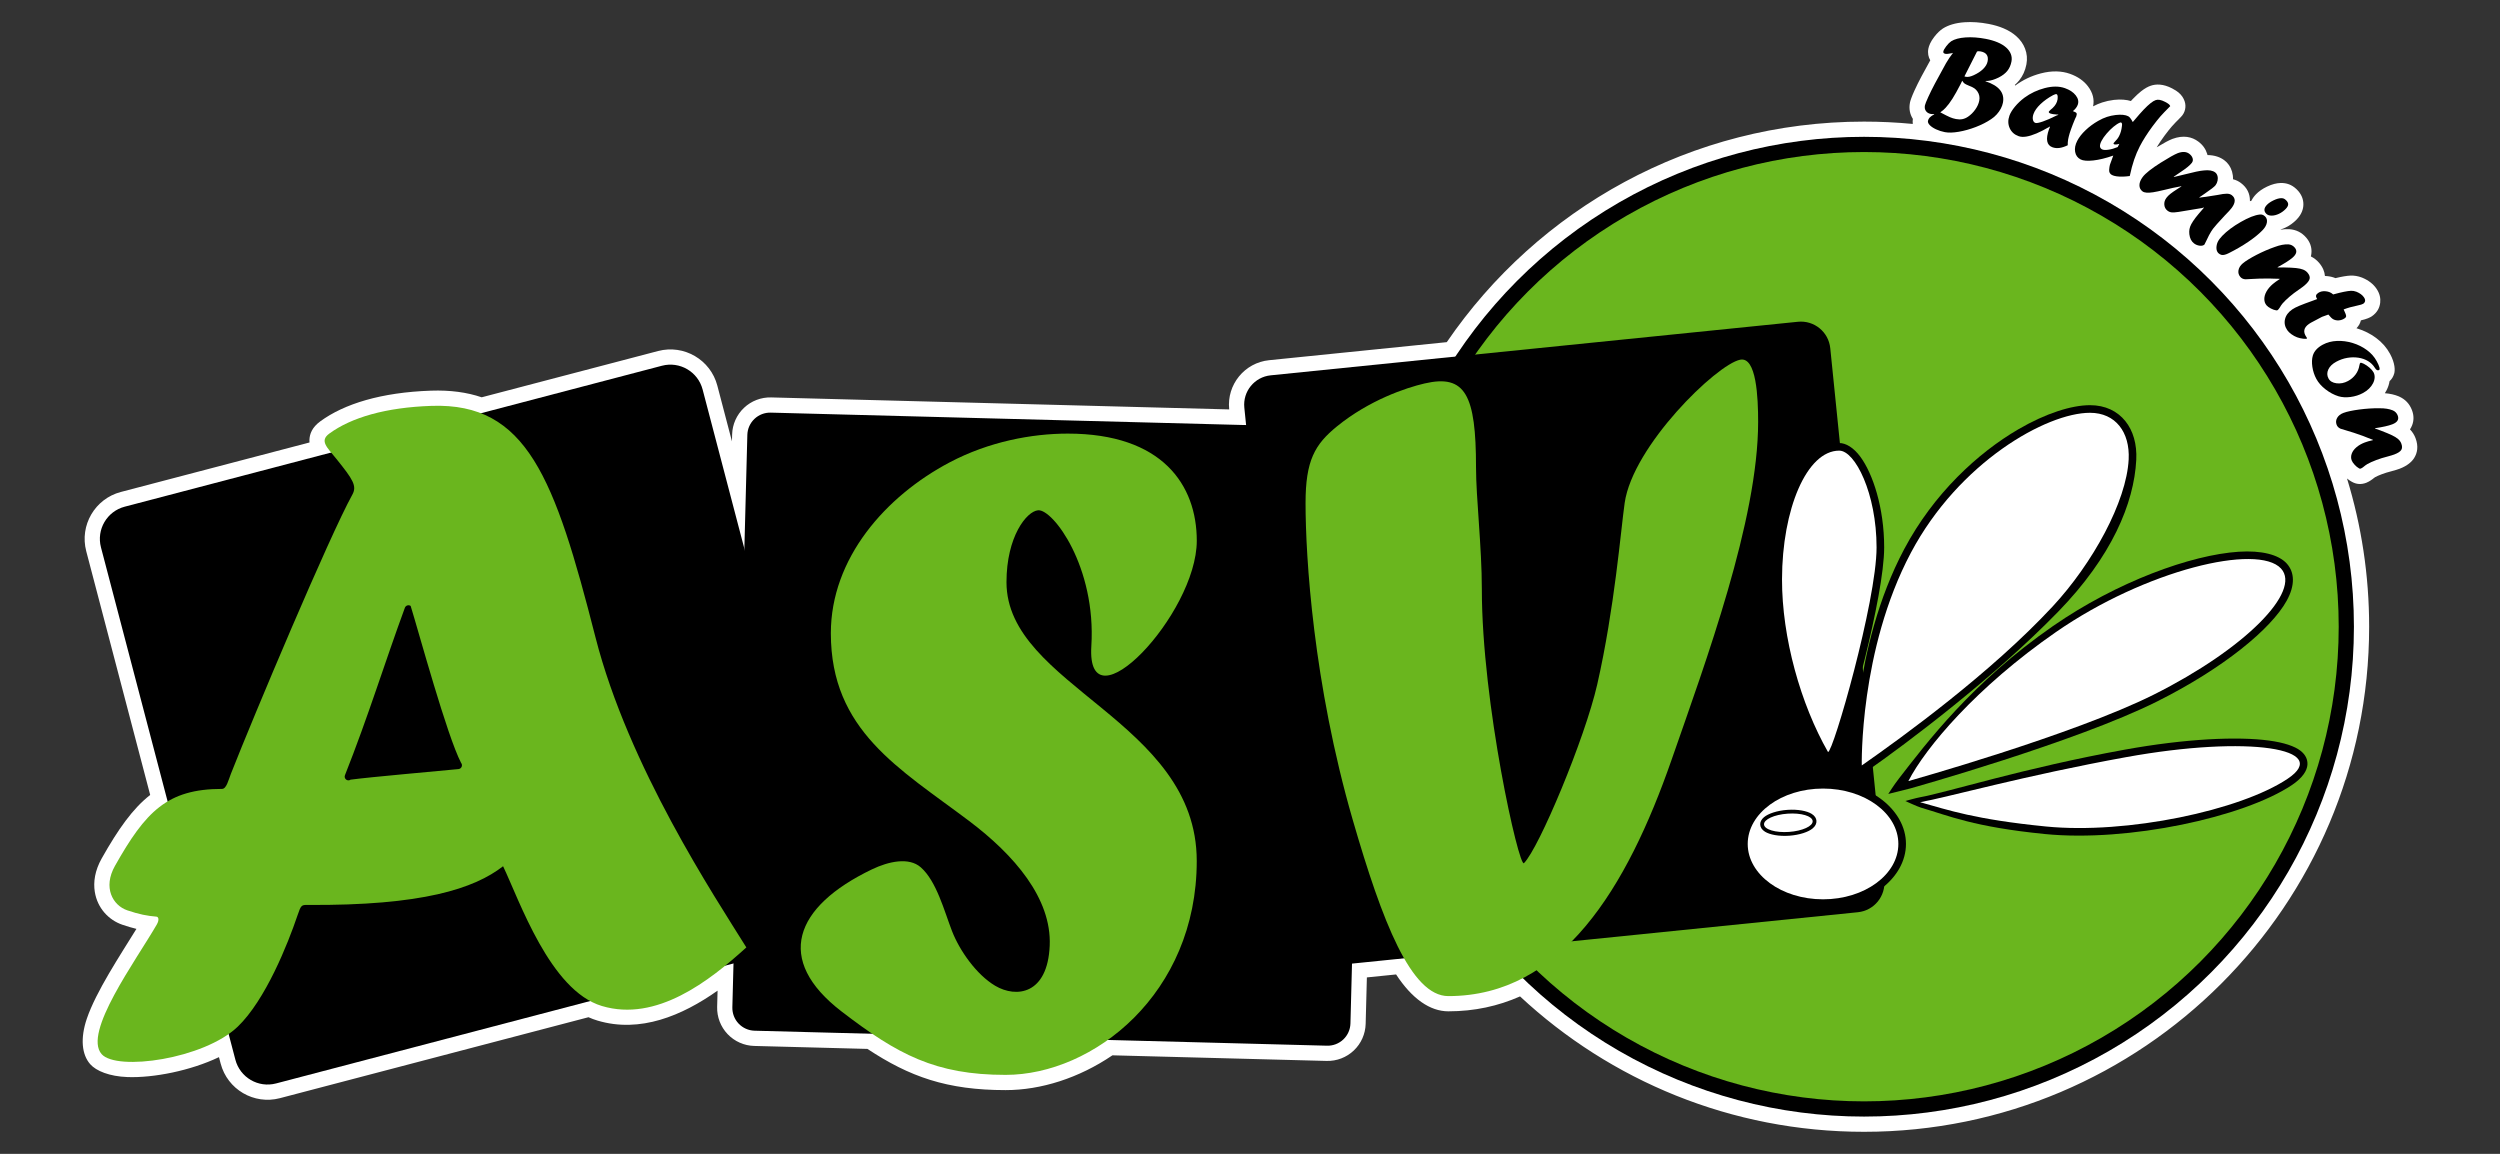 <?xml version="1.0" encoding="UTF-8"?>
<svg xmlns="http://www.w3.org/2000/svg" xmlns:xlink="http://www.w3.org/1999/xlink" xmlns:serif="http://www.serif.com/" width="100%" height="100%" viewBox="0 0 1300 600" xml:space="preserve" style="fill-rule:evenodd;clip-rule:evenodd;stroke-linejoin:round;stroke-miterlimit:2;"><rect x="0" y="0" width="1300" height="600" fill="#333333" stroke="none"/>  <rect id="Logo_Orignial_Contour" x="-0" y="-0" width="1300" height="600" style="fill:none;"></rect>  <g>    <path d="M70.94,483.014c-2.212,-0.532 -4.598,-1.229 -7.309,-2.154c-7.13,-2.434 -12.98,-8.638 -14.331,-17.076c-0.808,-5.048 -0.018,-11.019 3.591,-17.416c8.594,-15.237 16.143,-25.941 25.208,-32.988l-33.255,-126.759c-3.535,-13.476 4.523,-27.267 18,-30.802c-0,0 98.096,-25.735 98.096,-25.735c-0.045,-0.445 -0.059,-0.88 -0.043,-1.305c0.122,-3.16 1.373,-6.554 5.662,-9.693c12.456,-9.115 31.718,-15.06 57.572,-15.945c9.96,-0.34 18.651,0.835 26.355,3.451l91.726,-24.064c13.476,-3.535 27.267,4.523 30.802,17.999l7.603,28.979l0.094,-3.588c0.137,-5.246 2.353,-10.222 6.159,-13.834c3.806,-3.612 8.892,-5.564 14.137,-5.427l238.181,6.237l-0.012,-0.118c-1.298,-12.774 8.006,-24.181 20.779,-25.478c0,-0 92.368,-9.383 92.368,-9.382c47.317,-69.221 126.882,-114.683 216.981,-114.683c8.551,-0 17.008,0.41 25.351,1.21c-0.111,-0.902 -0.085,-1.783 0.039,-2.631c-1.519,-2.377 -2.143,-5.187 -1.506,-8.501c0.175,-0.906 0.861,-2.987 2.304,-6.149c1.095,-2.401 2.314,-4.863 3.659,-7.388c0.012,-0.023 0.025,-0.045 0.037,-0.068l4.552,-8.346c-0.961,-1.681 -1.441,-3.684 -0.981,-6.077c0.285,-1.483 1.126,-3.627 3.076,-6.141c1.549,-1.998 3.058,-3.377 4.395,-4.268c0.059,-0.04 0.119,-0.078 0.179,-0.116c2.645,-1.662 6.325,-2.86 11.151,-3.195c3.851,-0.268 8.045,0.011 12.578,0.882c2.898,0.557 5.465,1.327 7.711,2.277c2.67,1.129 4.852,2.508 6.596,4.06c2.198,1.956 3.688,4.147 4.586,6.488c1.003,2.616 1.255,5.355 0.704,8.221c-0.627,3.26 -1.908,6.009 -3.736,8.295c-0.659,0.824 -1.414,1.615 -2.271,2.366c0.064,0.115 0.126,0.231 0.187,0.348l0.032,-0.024c0.019,-0.015 0.038,-0.029 0.057,-0.043c3.949,-2.905 8.358,-5.002 13.233,-6.278l0.011,-0.003c5.771,-1.502 10.813,-1.303 15.131,0.222c4.183,1.479 7.216,3.71 9.296,6.407c2.7,3.501 3.454,7.035 2.734,10.509c1.652,-0.863 3.235,-1.532 4.74,-2.022c1.903,-0.62 3.922,-1.066 6.06,-1.325c0.03,-0.004 0.061,-0.007 0.091,-0.011c3.592,-0.393 6.504,-0.096 8.771,0.589c0.324,-0.353 0.633,-0.683 0.926,-0.991c1.578,-1.654 3.025,-2.992 4.326,-4.029c1.995,-1.591 3.756,-2.498 5.053,-2.926c2.773,-0.971 6.543,-0.997 11.091,1.363c1.558,0.807 2.643,1.542 3.32,2.103c1.644,1.361 2.642,2.926 3.205,4.54c1,2.868 0.271,6.055 -1.876,8.203c-2.181,2.18 -3.773,3.836 -4.769,4.975c-0.973,1.114 -2.215,2.688 -3.752,4.737c-1.556,2.114 -2.925,4.143 -4.103,6.091c3.682,-2.236 6.374,-3.652 8.041,-4.311c0.064,-0.025 0.128,-0.049 0.192,-0.073c5.608,-2.05 10.041,-1.113 13.41,1.407c2.422,1.812 3.862,3.993 4.584,6.347c0.069,0.223 0.131,0.444 0.186,0.664c3.788,0.047 6.653,1.136 8.709,2.674c1.89,1.414 3.303,3.353 4.054,5.942c0.366,1.264 0.541,2.584 0.498,3.961c1.588,0.395 2.933,1.072 4.067,1.92c3.289,2.46 4.725,5.594 4.735,9.176c0,0.107 -0.001,0.215 -0.004,0.323c0.252,-0.079 0.499,-0.153 0.743,-0.222c0.552,-1.126 1.34,-2.269 2.429,-3.397c1.361,-1.41 3.237,-2.78 5.725,-3.968c2.681,-1.282 5.011,-1.809 6.89,-1.872c1.736,-0.078 3.22,0.197 4.475,0.66c1.25,0.461 2.63,1.254 4.005,2.582c2.687,2.595 3.561,5.39 3.532,7.948c-0.026,2.262 -0.836,5.033 -3.495,7.787c-1.735,1.797 -3.691,3.195 -5.853,4.213c-0.816,0.385 -1.624,0.699 -2.421,0.947c-0.016,0.044 -0.031,0.087 -0.047,0.131c1.543,-0.246 2.993,-0.327 4.345,-0.265c0.059,0.003 0.117,0.006 0.175,0.01c3.547,0.244 6.473,1.714 8.781,4.406c2.004,2.339 2.772,4.824 2.741,7.285c-0.01,0.794 -0.109,1.624 -0.325,2.474c1.679,0.836 3.083,1.946 4.238,3.293c2.004,2.338 2.9,4.669 3.071,6.872c0.4,0.011 0.808,0.038 1.224,0.08c1.54,0.158 2.952,0.511 4.243,1.041c3.366,-0.815 5.948,-1.231 7.73,-1.314c0.014,-0.001 0.028,-0.001 0.041,-0.002c1.902,-0.079 3.889,0.224 5.946,1.001c0.081,0.03 0.161,0.062 0.241,0.095c3.42,1.421 5.791,3.419 7.349,5.68c1.794,2.603 2.209,5.104 1.96,7.291c-0.309,2.704 -1.584,5.188 -4.366,7.104c-0.786,0.542 -2.611,1.444 -5.676,2.107c-0.338,1.446 -1.058,2.84 -2.308,4.1c0.134,0.04 0.269,0.08 0.404,0.122c3.616,1.113 6.863,2.747 9.751,4.88c3.173,2.343 5.6,5.139 7.328,8.347c2.698,5.007 2.579,8.622 2.162,10.139c-0.471,1.711 -1.315,3.03 -2.432,4.032c-0.234,1.523 -0.72,3.064 -1.498,4.614c-0.282,0.562 -0.597,1.113 -0.946,1.652c2.762,0.214 5.144,0.78 7.161,1.612c0.054,0.023 0.107,0.046 0.16,0.069c3.256,1.429 5.512,3.803 6.773,7.117c1.095,2.879 0.977,5.478 0.115,7.783c-0.278,0.743 -0.652,1.49 -1.143,2.218c1.298,1.354 2.243,2.874 2.874,4.532c1.637,4.303 0.949,7.754 -0.725,10.403c-1.165,1.843 -3.454,3.979 -7.486,5.514c-0.947,0.36 -2.375,0.808 -4.292,1.319c-0.034,0.009 -0.068,0.018 -0.101,0.027c-1.778,0.448 -3.418,0.955 -4.918,1.525c-1.461,0.556 -2.635,1.06 -3.526,1.561c-0.3,0.188 -0.588,0.404 -0.868,0.645c-0.162,0.139 -0.329,0.272 -0.502,0.398c-1.486,1.084 -2.599,1.624 -3.198,1.852c-2.752,1.047 -5.285,0.771 -7.594,-0.577c-0.794,-0.436 -1.601,-0.981 -2.409,-1.652c7.481,24.375 11.508,50.255 11.508,77.068c-0,144.961 -117.69,262.651 -262.651,262.651c-69.085,-0 -131.977,-26.729 -178.886,-70.403c-11.312,5.008 -23.69,7.753 -37.28,7.753c-9.474,-0 -18.856,-6.449 -27.17,-19.178c-0,-0 -15.194,1.543 -15.194,1.543l-0.633,24.167c-0.137,5.245 -2.353,10.221 -6.159,13.833c-3.807,3.613 -8.892,5.565 -14.137,5.427c-0,0 -111.378,-2.916 -111.378,-2.916c-17.435,11.83 -37.127,18.09 -55.533,18.09c-30.562,-0 -49.989,-6.966 -71.872,-21.426l-58.885,-1.542c-5.246,-0.138 -10.222,-2.353 -13.834,-6.16c-3.612,-3.806 -5.564,-8.891 -5.427,-14.137l0.221,-8.457c-18.406,13.004 -40.278,22.198 -62.429,15.571c-1.597,-0.478 -3.164,-1.063 -4.7,-1.75l-160.466,42.098c-13.476,3.535 -27.266,-4.524 -30.802,-18l-0.877,-3.342c-14.882,7.105 -34.11,10.851 -47.572,10.361c-9.332,-0.339 -16.247,-3.143 -19.378,-6.694c-4.4,-4.992 -5.233,-13.435 -1.764,-23.663c4.786,-14.111 17.371,-33.035 25.791,-46.696Z" style="fill:#fff;"></path>    <g>      <circle cx="969.304" cy="325.884" r="254.737"></circle>      <circle cx="969.304" cy="325.884" r="246.823" style="fill:#6ab61e;"></circle>      <g>        <path d="M1028.06,26.769l-6.559,12.96c0.237,0.089 0.478,0.157 0.723,0.204c1.084,0.208 2.439,-0.062 4.066,-0.809c2.044,-0.928 3.7,-2.022 4.97,-3.282c1.27,-1.26 2.038,-2.579 2.303,-3.956c0.549,-2.86 -0.655,-4.574 -3.613,-5.142c-0.821,-0.158 -1.451,-0.15 -1.89,0.025Zm-7.699,15.211c-0.135,0.255 -0.276,0.542 -0.423,0.86c-0.146,0.318 -0.289,0.615 -0.428,0.891c-1.608,3.13 -3.016,5.651 -4.224,7.561c-1.208,1.911 -2.403,3.499 -3.583,4.766c-0.681,0.778 -1.599,1.565 -2.753,2.36c2.336,1.25 4.011,2.091 5.024,2.524c1.013,0.433 2.043,0.75 3.09,0.951c1.212,0.233 2.32,0.257 3.324,0.071c1.004,-0.186 1.995,-0.607 2.973,-1.263c1.444,-0.978 2.707,-2.228 3.787,-3.752c1.081,-1.524 1.771,-3.068 2.072,-4.634c0.329,-1.711 0.024,-3.274 -0.917,-4.688c-0.461,-0.695 -1.016,-1.267 -1.664,-1.716c-0.647,-0.449 -1.576,-0.898 -2.787,-1.348c-1.104,-0.45 -1.862,-0.822 -2.273,-1.117c-0.412,-0.296 -0.818,-0.784 -1.218,-1.466Zm-14.225,1.515l5.769,-10.578c1.088,-1.89 2.308,-3.701 3.663,-5.432c-0.107,0.002 -0.365,0.071 -0.774,0.209c-1.529,0.312 -2.591,0.411 -3.187,0.296c-0.842,-0.162 -1.2,-0.566 -1.076,-1.213c0.133,-0.689 0.652,-1.617 1.557,-2.785c0.906,-1.168 1.75,-2.012 2.531,-2.533c1.767,-1.11 4.264,-1.777 7.49,-2.001c3.225,-0.224 6.737,0.029 10.535,0.759c2.3,0.442 4.34,1.04 6.122,1.794c1.782,0.753 3.254,1.648 4.418,2.683c1.163,1.035 1.982,2.172 2.458,3.41c0.475,1.239 0.582,2.536 0.321,3.893c-0.365,1.899 -1.08,3.515 -2.145,4.847c-1.065,1.332 -2.564,2.483 -4.496,3.454c-2.141,1.06 -4.087,1.66 -5.838,1.799c-0.197,0.027 -0.527,0.029 -0.991,0.004l-0.03,0.157c7.025,2.324 10.047,6.043 9.064,11.157c-0.197,1.023 -0.571,2.054 -1.122,3.096c-0.552,1.041 -1.253,2.031 -2.104,2.971c-0.852,0.941 -1.813,1.762 -2.885,2.465c-2.323,1.566 -4.985,2.927 -7.985,4.081c-3.001,1.155 -5.954,1.983 -8.86,2.485c-2.907,0.502 -5.325,0.567 -7.255,0.197c-1.622,-0.312 -3.141,-0.799 -4.557,-1.461c-1.416,-0.662 -2.507,-1.385 -3.271,-2.171c-0.764,-0.785 -1.078,-1.533 -0.942,-2.242c0.124,-0.647 0.42,-1.218 0.888,-1.712c0.468,-0.495 1.264,-1.067 2.389,-1.716l-0.099,-0.149c-0.594,0.102 -1.158,0.102 -1.692,-0.001c-1.129,-0.217 -1.979,-0.726 -2.548,-1.529c-0.57,-0.802 -0.744,-1.777 -0.524,-2.925c0.125,-0.647 0.702,-2.099 1.732,-4.358c1.03,-2.258 2.178,-4.575 3.444,-6.951Z" style="fill-rule:nonzero;"></path>        <path d="M1070.25,59.581l-0.625,-0.018c-1.561,-0.101 -2.657,-0.263 -3.288,-0.486c-0.768,-0.271 -1.082,-0.608 -0.94,-1.008c0.049,-0.141 0.338,-0.456 0.866,-0.945c1.705,-1.314 2.824,-2.722 3.355,-4.225c0.305,-0.861 0.435,-1.7 0.39,-2.516c-0.044,-0.816 -0.243,-1.287 -0.598,-1.412c-0.316,-0.112 -0.919,0.059 -1.81,0.51c-2.549,1.376 -4.735,2.937 -6.56,4.681c-1.825,1.745 -3.031,3.449 -3.619,5.112c-0.39,1.102 -0.49,2.092 -0.302,2.97c0.189,0.878 0.618,1.436 1.289,1.673c0.571,0.202 1.86,-0.042 3.866,-0.73c2.006,-0.689 4.346,-1.711 7.02,-3.065l1.032,-0.379l-0.076,-0.162Zm-4.206,6.256l-0.043,0.121l-0.076,-0.162c-2.605,1.536 -4.917,2.731 -6.937,3.584c-2.02,0.853 -3.799,1.402 -5.338,1.647c-1.539,0.245 -2.85,0.176 -3.935,-0.207c-2.207,-0.78 -3.765,-2.176 -4.673,-4.188c-0.908,-2.011 -0.954,-4.169 -0.14,-6.474c0.503,-1.422 1.453,-2.98 2.849,-4.673c1.397,-1.693 3.045,-3.252 4.945,-4.677c3.147,-2.315 6.662,-3.98 10.547,-4.997c4.004,-1.042 7.505,-1.033 10.501,0.025c2.523,0.892 4.411,2.151 5.666,3.778c1.254,1.627 1.598,3.241 1.032,4.845c-0.418,1.182 -1.265,2.292 -2.54,3.329c1.064,0.376 1.693,0.728 1.888,1.056c0.194,0.328 0.143,0.913 -0.154,1.754c0.028,-0.08 -0.167,0.313 -0.584,1.18c-0.819,1.943 -1.533,3.775 -2.142,5.499c-0.319,0.901 -0.55,1.586 -0.693,2.054c-0.143,0.468 -0.292,1.013 -0.445,1.635c-0.153,0.622 -0.264,1.124 -0.332,1.506c-0.175,0.997 -0.248,2.02 -0.219,3.067c-1.601,0.764 -3.041,1.23 -4.319,1.398c-1.279,0.168 -2.481,0.054 -3.604,-0.343c-3.036,-1.073 -3.64,-4.195 -1.813,-9.365c0.213,-0.601 0.399,-1.065 0.559,-1.392Z" style="fill-rule:nonzero;"></path>        <path d="M1101.2,76.463l0.851,-1.642c-1.387,0.358 -2.312,0.417 -2.776,0.176c-0.26,-0.134 -0.321,-0.334 -0.184,-0.598c0.058,-0.113 0.236,-0.32 0.534,-0.621c0.977,-0.93 1.739,-1.923 2.287,-2.979c0.793,-1.529 1.29,-3.282 1.492,-5.26c0.162,-0.994 0.039,-1.596 -0.369,-1.808c-0.204,-0.106 -0.42,-0.098 -0.648,0.023c-0.984,0.399 -2.095,1.11 -3.332,2.133c-1.237,1.022 -2.435,2.208 -3.594,3.558c-1.16,1.35 -2.048,2.619 -2.665,3.808c-1.164,2.245 -1.078,3.714 0.258,4.407c0.668,0.347 1.771,0.41 3.31,0.191c1.538,-0.22 3.15,-0.682 4.836,-1.388Zm7.836,-12.995l0.88,-1.016c1.916,-2.286 3.519,-4.106 4.81,-5.46c1.291,-1.353 2.469,-2.454 3.533,-3.303c1.064,-0.849 1.965,-1.393 2.702,-1.633c1.22,-0.445 2.841,-0.143 4.864,0.907c0.891,0.462 1.53,0.853 1.917,1.174c0.387,0.32 0.647,0.671 0.779,1.051c-2.349,2.349 -4.059,4.137 -5.132,5.364c-1.072,1.228 -2.449,2.962 -4.129,5.203c-2.706,3.672 -4.896,7.121 -6.569,10.348c-1.106,2.132 -2.082,4.433 -2.928,6.903c-0.845,2.47 -1.608,5.313 -2.287,8.529c-1.345,0.188 -2.595,0.293 -3.75,0.317c-1.154,0.024 -2.209,-0.032 -3.163,-0.168c-0.954,-0.136 -1.737,-0.363 -2.349,-0.68c-1.077,-0.559 -1.559,-1.491 -1.446,-2.798c0.089,-1.079 0.217,-1.916 0.384,-2.512c0.168,-0.595 0.749,-2.191 1.743,-4.788c-3.857,1.351 -7.316,2.196 -10.377,2.536c-3.061,0.339 -5.269,0.158 -6.624,-0.545c-1.559,-0.809 -2.499,-2.117 -2.822,-3.924c-0.322,-1.807 0.045,-3.73 1.102,-5.767c0.949,-1.83 2.389,-3.664 4.319,-5.5c1.93,-1.836 4.115,-3.45 6.556,-4.841c1.605,-0.915 3.124,-1.606 4.555,-2.073c1.431,-0.466 2.951,-0.797 4.56,-0.992c2.896,-0.318 5.068,-0.101 6.516,0.65c0.705,0.366 1.49,1.372 2.356,3.018Z" style="fill-rule:nonzero;"></path>        <path d="M1145.05,108.176l-12.202,2.02c-1.562,0.238 -2.74,0.32 -3.532,0.245c-0.792,-0.075 -1.515,-0.357 -2.168,-0.845c-1.021,-0.764 -1.589,-1.793 -1.705,-3.087c-0.115,-1.294 0.247,-2.503 1.088,-3.626c0.522,-0.698 1.196,-1.381 2.023,-2.05c0.826,-0.669 2.161,-1.589 4.002,-2.759c0.372,-0.253 0.705,-0.462 0.998,-0.627c0.293,-0.166 0.537,-0.309 0.731,-0.429l-0.024,-0.177c-2.922,0.521 -5.881,1.161 -8.876,1.92c-2.49,0.606 -4.413,1.012 -5.768,1.219c-1.356,0.207 -2.49,0.274 -3.402,0.202c-0.913,-0.071 -1.611,-0.289 -2.097,-0.652c-1.088,-0.814 -1.625,-1.893 -1.612,-3.237c0.013,-1.344 0.58,-2.764 1.7,-4.262c1.413,-1.889 4.502,-4.343 9.266,-7.362c4.241,-2.667 7.232,-4.345 8.973,-5.033c2.478,-0.906 4.462,-0.802 5.951,0.312c0.904,0.675 1.49,1.452 1.76,2.33c0.269,0.878 0.143,1.666 -0.379,2.364c-0.954,1.275 -2.886,2.868 -5.796,4.776c-1.092,0.695 -2.288,1.511 -3.587,2.449l0.024,0.177c1.14,-0.234 3.032,-0.689 5.677,-1.364c4.572,-1.195 7.861,-1.878 9.869,-2.047c2.652,-0.298 4.622,0.035 5.911,1c0.57,0.426 0.968,1.028 1.194,1.808c0.226,0.78 0.249,1.614 0.068,2.501c-0.18,0.887 -0.538,1.688 -1.072,2.403c-0.548,0.732 -2.466,2.218 -5.755,4.458c-0.688,0.468 -1.224,0.837 -1.609,1.108c-0.384,0.27 -0.721,0.495 -1.013,0.676l0.049,0.195c0.413,-0.063 0.781,-0.119 1.105,-0.169c0.324,-0.05 0.678,-0.097 1.063,-0.141c0.385,-0.044 0.748,-0.085 1.089,-0.122c0.782,-0.105 2.791,-0.422 6.027,-0.949c2.222,-0.463 3.865,-0.688 4.926,-0.677c1.062,0.012 1.911,0.255 2.548,0.731c1.037,0.776 1.558,1.73 1.561,2.86c0.003,1.13 -0.524,2.402 -1.581,3.814c-0.649,0.868 -1.808,2.138 -3.476,3.81c-1.813,1.935 -3.214,3.468 -4.204,4.599c-0.99,1.131 -1.663,1.935 -2.019,2.411c-0.267,0.358 -0.587,0.829 -0.959,1.413c-0.372,0.584 -0.743,1.229 -1.114,1.934c-0.37,0.705 -0.758,1.503 -1.164,2.394c-0.499,1.086 -0.913,1.918 -1.24,2.496c-0.593,0.512 -1.42,0.703 -2.484,0.571c-1.063,-0.132 -2.03,-0.524 -2.9,-1.175c-1.373,-1.027 -2.191,-2.62 -2.454,-4.782c-0.103,-0.979 -0.081,-1.872 0.065,-2.678c0.146,-0.806 0.459,-1.661 0.938,-2.563c0.479,-0.902 1.216,-2.017 2.209,-3.345c0.649,-0.868 2.092,-2.588 4.33,-5.161l-0.024,-0.177l-0.929,0.3Z" style="fill-rule:nonzero;"></path>        <path d="M1153.48,131.565c-0.632,-0.698 -0.945,-1.607 -0.94,-2.724c0.035,-1.148 0.279,-2.19 0.733,-3.126c0.454,-0.936 1.227,-1.969 2.32,-3.101c2.436,-2.522 5.648,-4.924 9.636,-7.203c3.988,-2.279 7.255,-3.564 9.801,-3.853c1.042,-0.147 1.976,0.179 2.803,0.978c0.872,0.842 1.184,1.926 0.935,3.251c-0.248,1.326 -1.007,2.646 -2.277,3.961c-1.875,1.942 -4.346,3.95 -7.412,6.026c-3.067,2.075 -6.456,4.039 -10.167,5.892c-1.484,0.755 -2.703,1.056 -3.658,0.902c-0.627,-0.132 -1.203,-0.452 -1.729,-0.96l-0.045,-0.043Zm24.967,-20.43c-1.369,-1.411 -1.242,-2.958 0.382,-4.64c0.812,-0.84 1.96,-1.615 3.444,-2.325c1.484,-0.709 2.748,-1.077 3.791,-1.104c0.551,-0.029 1.025,0.03 1.421,0.176c0.396,0.147 0.813,0.43 1.249,0.851c0.752,0.727 1.123,1.448 1.115,2.163c-0.008,0.716 -0.433,1.51 -1.275,2.381c-1.048,1.086 -2.225,1.936 -3.531,2.551c-1.306,0.615 -2.559,0.927 -3.758,0.936c-1.2,0.008 -2.123,-0.3 -2.77,-0.924l-0.068,-0.065Z" style="fill-rule:nonzero;"></path>        <path d="M1184.37,139.086l2.929,-0.022c2.878,0.05 5.081,0.157 6.609,0.319c1.527,0.162 2.758,0.428 3.691,0.797c0.933,0.369 1.699,0.903 2.297,1.6c0.965,1.126 1.339,2.182 1.12,3.167c-0.219,0.986 -1.087,2.129 -2.604,3.429c-0.629,0.54 -1.612,1.272 -2.947,2.196c-1.793,1.207 -3.407,2.426 -4.843,3.657c-1.614,1.383 -2.853,2.583 -3.717,3.599c-0.518,0.637 -0.989,1.329 -1.411,2.077c-0.445,0.657 -0.773,1.075 -0.982,1.255c-0.258,0.221 -0.542,0.299 -0.85,0.233c-0.858,-0.119 -1.795,-0.444 -2.812,-0.977c-1.016,-0.533 -1.763,-1.077 -2.239,-1.633c-0.775,-0.904 -1.165,-1.996 -1.168,-3.273c-0.004,-1.278 0.378,-2.596 1.144,-3.955c0.767,-1.359 1.852,-2.641 3.256,-3.844c0.936,-0.802 2.123,-1.655 3.561,-2.557l0.015,-0.178c-1.36,-0.019 -2.446,-0.045 -3.258,-0.078c-0.813,-0.033 -1.577,-0.06 -2.293,-0.079c-3.59,-0.007 -6.746,0.083 -9.469,0.27c-1.054,0.077 -1.993,0.125 -2.817,0.143c-1.101,-0.076 -1.971,-0.486 -2.61,-1.232c-0.871,-1.016 -1.191,-2.174 -0.961,-3.472c0.23,-1.299 0.959,-2.474 2.185,-3.526c0.759,-0.65 1.761,-1.358 3.008,-2.124c1.247,-0.766 2.622,-1.538 4.124,-2.317c1.502,-0.778 3.088,-1.532 4.759,-2.262c1.67,-0.729 3.306,-1.368 4.908,-1.915c2.611,-0.971 4.922,-1.41 6.934,-1.317c1.338,0.092 2.443,0.645 3.313,1.661c1.416,1.651 1.034,3.41 -1.144,5.278c-1.598,1.369 -4.168,3.003 -7.712,4.901l-0.016,0.179Z" style="fill-rule:nonzero;"></path>        <path d="M1213.25,153.119l0.386,-0.114c4.039,-1.105 7.009,-1.703 8.909,-1.792c0.903,-0.037 1.843,0.128 2.82,0.497c1.772,0.737 3.062,1.691 3.869,2.863c0.475,0.689 0.68,1.323 0.614,1.903c-0.066,0.579 -0.397,1.074 -0.993,1.484c-0.403,0.278 -1.404,0.585 -3.003,0.92c-2.673,0.539 -5.06,1.213 -7.161,2.022c0.167,0.317 0.311,0.637 0.431,0.962c0.555,1.142 0.845,1.947 0.869,2.413c0.024,0.466 -0.226,0.88 -0.751,1.242c-0.928,0.639 -1.946,0.998 -3.054,1.077c-1.108,0.078 -2.107,-0.135 -2.996,-0.638c-0.654,-0.387 -1.463,-1.187 -2.427,-2.399c-0.836,0.249 -1.943,0.647 -3.321,1.196c-1.156,0.57 -2.727,1.401 -4.712,2.493c-0.753,0.366 -1.428,0.754 -2.022,1.164c-2.763,1.904 -3.237,4.173 -1.422,6.807l0.16,0.233c0.213,0.31 0.267,0.501 0.162,0.573c-0.28,0.193 -0.954,0.226 -2.022,0.099c-1.068,-0.127 -2.1,-0.369 -3.093,-0.725c-1.047,-0.396 -2.037,-0.933 -2.97,-1.613c-0.933,-0.679 -1.649,-1.381 -2.148,-2.105c-1.248,-1.812 -1.64,-3.71 -1.175,-5.696c0.464,-1.986 1.72,-3.684 3.768,-5.095c0.875,-0.603 2.125,-1.242 3.75,-1.918c1.625,-0.675 3.847,-1.515 6.666,-2.518c0.492,-0.186 1.011,-0.378 1.557,-0.578c0.547,-0.199 0.87,-0.32 0.97,-0.363c-0.457,-0.7 -0.646,-1.293 -0.568,-1.779c0.078,-0.486 0.432,-0.946 1.063,-1.38c1.102,-0.759 2.431,-1.059 3.987,-0.9c1.555,0.16 2.841,0.715 3.857,1.665Z" style="fill-rule:nonzero;"></path>        <path d="M1235.87,187.786c1.478,2.742 1.889,4.29 1.234,4.642c-0.749,0.404 -1.483,0.004 -2.203,-1.199c-0.897,-1.441 -2.076,-2.599 -3.537,-3.474c-1.461,-0.875 -3.126,-1.456 -4.995,-1.744c-1.869,-0.287 -3.787,-0.263 -5.755,0.072c-1.968,0.336 -3.878,1.003 -5.73,2.001c-2.04,1.098 -3.429,2.452 -4.168,4.061c-0.739,1.609 -0.702,3.168 0.111,4.677c0.754,1.399 2.143,2.23 4.167,2.493c2.025,0.263 4.01,-0.13 5.956,-1.178c1.591,-0.857 2.907,-1.987 3.949,-3.391c1.043,-1.405 1.704,-2.99 1.984,-4.755c0.143,-0.766 0.308,-1.199 0.495,-1.3c0.262,-0.141 0.867,0.02 1.816,0.482c1.037,0.534 2.034,1.22 2.992,2.058c0.958,0.837 1.63,1.615 2.017,2.333c0.446,0.828 0.65,1.733 0.612,2.715c-0.039,0.983 -0.311,1.978 -0.818,2.987c-0.506,1.009 -1.207,1.95 -2.1,2.824c-0.894,0.873 -1.939,1.632 -3.137,2.277c-1.984,1.068 -4.142,1.756 -6.475,2.063c-2.333,0.307 -4.421,0.184 -6.263,-0.367c-2.348,-0.73 -4.592,-1.925 -6.73,-3.587c-2.139,-1.662 -3.738,-3.478 -4.799,-5.448c-1.031,-1.914 -1.718,-3.996 -2.061,-6.245c-0.342,-2.249 -0.259,-4.224 0.25,-5.923c0.704,-2.278 2.432,-4.159 5.182,-5.64c2.171,-1.169 4.624,-1.814 7.36,-1.934c2.735,-0.12 5.471,0.241 8.206,1.083c2.734,0.842 5.194,2.07 7.379,3.683c2.185,1.614 3.872,3.525 5.061,5.734Z" style="fill-rule:nonzero;"></path>        <path d="M1234.97,222.828l2.763,0.97c2.692,1.021 4.729,1.866 6.112,2.536c1.382,0.67 2.45,1.336 3.204,1.999c0.753,0.663 1.293,1.424 1.62,2.283c0.527,1.386 0.521,2.506 -0.018,3.359c-0.54,0.853 -1.743,1.635 -3.61,2.346c-0.775,0.295 -1.947,0.651 -3.516,1.069c-2.096,0.529 -4.027,1.13 -5.795,1.802c-1.987,0.756 -3.559,1.466 -4.716,2.13c-0.703,0.424 -1.379,0.916 -2.03,1.477c-0.641,0.468 -1.091,0.751 -1.349,0.849c-0.318,0.121 -0.61,0.098 -0.878,-0.069c-0.767,-0.401 -1.539,-1.025 -2.315,-1.87c-0.777,-0.845 -1.295,-1.61 -1.555,-2.294c-0.424,-1.114 -0.421,-2.272 0.008,-3.475c0.429,-1.204 1.234,-2.315 2.415,-3.335c1.181,-1.02 2.635,-1.858 4.364,-2.516c1.152,-0.438 2.557,-0.839 4.216,-1.202l0.074,-0.162c-1.273,-0.478 -2.286,-0.869 -3.039,-1.175c-0.754,-0.307 -1.464,-0.59 -2.132,-0.85c-3.375,-1.221 -6.375,-2.205 -9.001,-2.95c-1.018,-0.284 -1.918,-0.557 -2.699,-0.819c-1.011,-0.443 -1.69,-1.124 -2.04,-2.042c-0.475,-1.251 -0.385,-2.448 0.271,-3.592c0.656,-1.145 1.739,-2.004 3.249,-2.579c0.933,-0.355 2.116,-0.682 3.549,-0.981c1.432,-0.299 2.987,-0.561 4.664,-0.785c1.677,-0.224 3.425,-0.397 5.244,-0.519c1.818,-0.121 3.574,-0.168 5.267,-0.141c2.785,-0.031 5.108,0.337 6.97,1.106c1.228,0.539 2.08,1.434 2.556,2.684c0.774,2.033 -0.181,3.559 -2.862,4.579c-1.967,0.749 -4.939,1.417 -8.916,2.004l-0.075,0.163Z" style="fill-rule:nonzero;"></path>      </g>    </g>    <g>      <path d="M710.024,234.541c0.083,-3.147 -1.088,-6.198 -3.256,-8.482c-2.167,-2.284 -5.153,-3.613 -8.3,-3.695c-50.493,-1.323 -247.175,-6.473 -297.668,-7.795c-3.147,-0.083 -6.199,1.089 -8.482,3.256c-2.284,2.167 -3.614,5.153 -3.696,8.3c-1.322,50.493 -6.472,247.175 -7.795,297.668c-0.082,3.148 1.089,6.199 3.256,8.483c2.168,2.283 5.153,3.613 8.301,3.695c50.493,1.322 247.175,6.473 297.668,7.795c3.147,0.082 6.198,-1.089 8.482,-3.256c2.284,-2.168 3.613,-5.153 3.696,-8.301c1.322,-50.492 6.472,-247.175 7.794,-297.668Z"></path>      <path d="M365.359,202.536c-2.426,-9.249 -11.89,-14.779 -21.138,-12.353c-54.294,14.244 -225.076,59.048 -279.369,73.291c-9.248,2.426 -14.779,11.89 -12.353,21.139c13.789,52.558 56.108,213.868 69.896,266.427c2.427,9.248 11.891,14.779 21.139,12.352c54.293,-14.243 225.075,-59.047 279.369,-73.291c9.248,-2.426 14.778,-11.89 12.352,-21.138c-13.788,-52.559 -56.107,-213.869 -69.896,-266.427Z"></path>      <path d="M951.729,181.028c-0.855,-8.425 -8.379,-14.562 -16.804,-13.706c-52.027,5.285 -222.143,22.565 -274.17,27.849c-8.425,0.856 -14.561,8.38 -13.705,16.805c5.315,52.329 22.773,224.197 28.088,276.527c0.856,8.425 8.38,14.561 16.805,13.705c52.027,-5.285 222.142,-22.564 274.169,-27.849c8.426,-0.856 14.562,-8.38 13.706,-16.805c-5.315,-52.329 -22.773,-224.197 -28.089,-276.526Z"></path>      <path d="M539.8,265.344c7.709,-0.69 30.273,29.382 27.698,70.64c-2.741,43.921 54.828,-16.515 54.828,-54.812c-0,-28.949 -17.878,-55.699 -67.079,-55.699c-18.69,-0 -40.96,4.164 -61.393,14.938c-33.354,17.587 -61.813,49.884 -61.813,88.883c-0,50.633 35.651,70.307 71.793,97.531c23.549,17.738 43.062,40.279 42.014,64.915c-1.086,25.501 -17.45,27.317 -28.348,20.857c-9.755,-5.783 -18.503,-18.257 -22.455,-28.449c-3.985,-10.277 -8.03,-25.941 -16.239,-33.143c-6.198,-5.437 -16.812,-3.058 -25.414,1.074c-40.441,19.424 -50.804,47.02 -15.693,73.952c29.034,22.272 48.642,32.906 85.235,32.906c45.512,-0 99.375,-42.1 99.375,-111.232c0,-73.034 -98.935,-90.801 -98.935,-144.983c-0,-23.749 10.497,-36.848 16.426,-37.378Z" style="fill:#6ab61e;"></path>      <path d="M740.792,199.393c-9.78,2.269 -28.753,8.675 -45.483,22.252c-11.636,9.443 -16.421,17.813 -16.421,39.971c-0,27.873 3.965,93.636 24.544,164.736c15.36,53.067 30.362,91.619 49.706,91.619c58.862,-0 92.868,-56.174 116.085,-122.887c17.774,-51.075 45.007,-124.65 45.007,-175.738c0,-12.626 -0.875,-34.041 -9.365,-32.297c-12.325,2.532 -55.795,44.804 -60.038,74.463c-1.985,13.872 -5.232,54.743 -14.265,94.377c-6.402,28.091 -30.258,85.103 -38.106,92.951c-2.588,2.588 -21.901,-83.195 -21.901,-142.467c-0,-21.872 -3.026,-47.567 -3.026,-63.348c0,-37.727 -5.545,-48.548 -26.737,-43.632Z" style="fill:#6ab61e;"></path>      <path d="M224.401,211.051c49.528,-1.695 64.027,37.183 85.226,120.254c17.218,67.471 62.113,135.048 78.471,161.353c-19.275,17.555 -46.766,38.944 -75.121,30.46c-26.917,-8.053 -42.871,-54.901 -51.372,-72.679c-15.006,11.645 -41.938,20.563 -101.769,20.125c-3.058,-0.023 -3.347,0.141 -5.155,5.499c-4.935,14.623 -16.593,43.964 -31.095,57.84c-17.553,16.794 -62.824,23.211 -70.736,14.236c-9.821,-11.14 17.73,-48.441 28.658,-67.351c1.474,-2.549 0.89,-4.046 -0.169,-4.133c-4.661,-0.379 -8.95,-1.169 -15.151,-3.285c-7.535,-2.572 -12.778,-11.815 -6.404,-23.114c15.898,-28.187 27.136,-40.026 55.682,-40.026c2.308,-0 3.352,-4.673 4.602,-7.852c11.883,-30.212 51.117,-123.397 63.149,-145.161c2.494,-4.51 0.36,-7.86 -8.283,-18.576c-4.85,-6.015 -8.902,-9.362 -3.702,-13.168c11.487,-8.406 29.328,-13.606 53.169,-14.422Zm-13.865,104.983c-10.424,28.367 -19.032,56.487 -31.167,87.094c-0.321,0.803 -0.071,1.722 0.611,2.253c0.683,0.531 1.635,0.547 2.334,0.038c11.428,-1.48 42.88,-4.196 56.135,-5.501c0.73,-0.079 1.356,-0.555 1.628,-1.237c0.272,-0.682 0.145,-1.458 -0.33,-2.017c-7.383,-14.278 -21.758,-67.184 -26.204,-81.577c-0.507,-0.352 -1.148,-0.449 -1.736,-0.264c-0.588,0.185 -1.058,0.632 -1.271,1.211Z" style="fill:#6ab61e;"></path>    </g>    <g>      <g>        <g>          <path d="M947.978,406.097c24.079,-0 43.123,15.049 43.123,32.752c0,17.704 -19.044,32.753 -43.123,32.753c-24.079,0 -43.123,-15.049 -43.123,-32.753c-0,-17.703 19.044,-32.752 43.123,-32.752Z"></path>          <ellipse cx="947.978" cy="438.849" rx="39.166" ry="28.796" style="fill:#fff;"></ellipse>        </g>        <g>          <path d="M929.466,421.125c5.401,-0.377 10.153,0.556 12.598,2.079c1.601,0.997 2.4,2.298 2.493,3.626c0.092,1.328 -0.518,2.727 -1.965,3.937c-2.21,1.848 -6.787,3.431 -12.187,3.808c-5.401,0.377 -10.153,-0.556 -12.598,-2.08c-1.601,-0.997 -2.4,-2.297 -2.493,-3.625c-0.092,-1.328 0.518,-2.727 1.965,-3.937c2.21,-1.848 6.787,-3.431 12.187,-3.808Z"></path>          <path d="M929.604,423.099c6.98,-0.487 12.796,1.246 12.979,3.869c0.183,2.622 -5.336,5.146 -12.316,5.633c-6.98,0.487 -12.796,-1.247 -12.979,-3.869c-0.183,-2.622 5.336,-5.147 12.316,-5.633Z" style="fill:#fff;"></path>        </g>      </g>      <g>        <path d="M947.129,393.006c-14.526,-25.404 -24.489,-60.752 -24.435,-91.778c0.04,-22.74 4.94,-43.17 12.558,-55.895c5.755,-9.611 13.2,-14.959 21.153,-14.959c3.385,-0 7.431,2.304 11.016,7.184c6.436,8.761 12.351,26.422 12.351,47.089c-0,25.61 -18.612,92.965 -24.248,105.861c-0.89,2.036 -4.291,10.38 -4.291,10.38c-0,-0 -3.514,-6.85 -4.104,-7.882Z"></path>        <path d="M950.564,391.042c2.579,0.428 25.251,-78.363 25.251,-106.395c-0,-28.032 -11.168,-50.316 -19.41,-50.316c-16.904,-0 -29.69,30.394 -29.754,66.904c-0.053,30.359 9.699,64.948 23.913,89.807Z" style="fill:#fff;"></path>      </g>      <g>        <path d="M998.294,414.601c13.656,-2.408 53.928,-15.222 106.436,-24.75c32.059,-5.817 58.897,-6.936 75.159,-4.759c7.785,1.043 13.341,2.958 16.316,5.259c2.737,2.117 3.844,4.66 3.665,7.343c-0.199,2.974 -2.461,6.777 -8.095,10.551c-24.975,16.728 -85.236,29.744 -128.376,25.459c-37.151,-3.69 -50.008,-9.498 -64.557,-13.75c-1.773,-0.518 -8.095,-3.434 -8.095,-3.434c-0,-0 5.727,-1.598 7.547,-1.919Z"></path>        <path d="M998.481,417.142c14.542,4.068 28.537,8.972 65.309,12.624c42.26,4.198 101.318,-8.422 125.783,-24.809c23.178,-15.525 -19.78,-22.89 -84.137,-11.212c-52.517,9.529 -93.296,20.989 -106.955,23.397Z" style="fill:#fff;"></path>      </g>      <g>        <path d="M964.167,398.127c-0,0 -1.369,-61.001 26.024,-112.6c15.38,-28.971 38.358,-50.03 59.276,-62.247c14.345,-8.378 27.794,-12.585 37.322,-12.585c8.01,-0 14.242,3.124 18.402,8.291c3.994,4.961 6.083,11.934 5.669,20.115c-1.147,22.633 -12.781,50.384 -40.621,78.994c-33.491,34.418 -78.356,68.193 -99.852,83.188c-1.196,0.835 -5.981,3.495 -5.981,3.495c-0,-0 -0.206,-5.193 -0.239,-6.651Z"></path>        <path d="M968.123,398.038c-0,-0 -1.356,-59.949 25.563,-110.655c24.988,-47.07 70.532,-72.731 93.103,-72.731c13.309,-0 20.836,10.092 20.119,24.249c-1.112,21.946 -18.709,54.051 -39.567,76.501c-32.029,34.472 -77.861,67.737 -99.218,82.636Z" style="fill:#fff;"></path>      </g>      <g>        <path d="M987.493,404.778c14.205,-18.284 38.066,-50.144 80.046,-79.219c33.36,-23.106 71.828,-37.027 96.541,-38.653c11.95,-0.787 20.786,1.51 24.966,6.062c4.239,4.615 4.465,11.384 0.025,19.426c-8.141,14.741 -33.044,35.175 -67.329,52.344c-42.218,21.142 -128.329,45.232 -128.329,45.232c-1.515,0.423 -11.509,2.885 -11.509,2.885c0,0 2.883,-4.595 5.589,-8.077Z"></path>        <path d="M992.348,406.159c0,-0 85.639,-23.935 127.622,-44.959c47.639,-23.857 76.961,-53.798 66.162,-65.556c-12.103,-13.177 -70.34,0.686 -117.037,33.029c-41.256,28.574 -67.709,59.946 -76.747,77.486Z" style="fill:#fff;"></path>      </g>    </g>  </g></svg>

